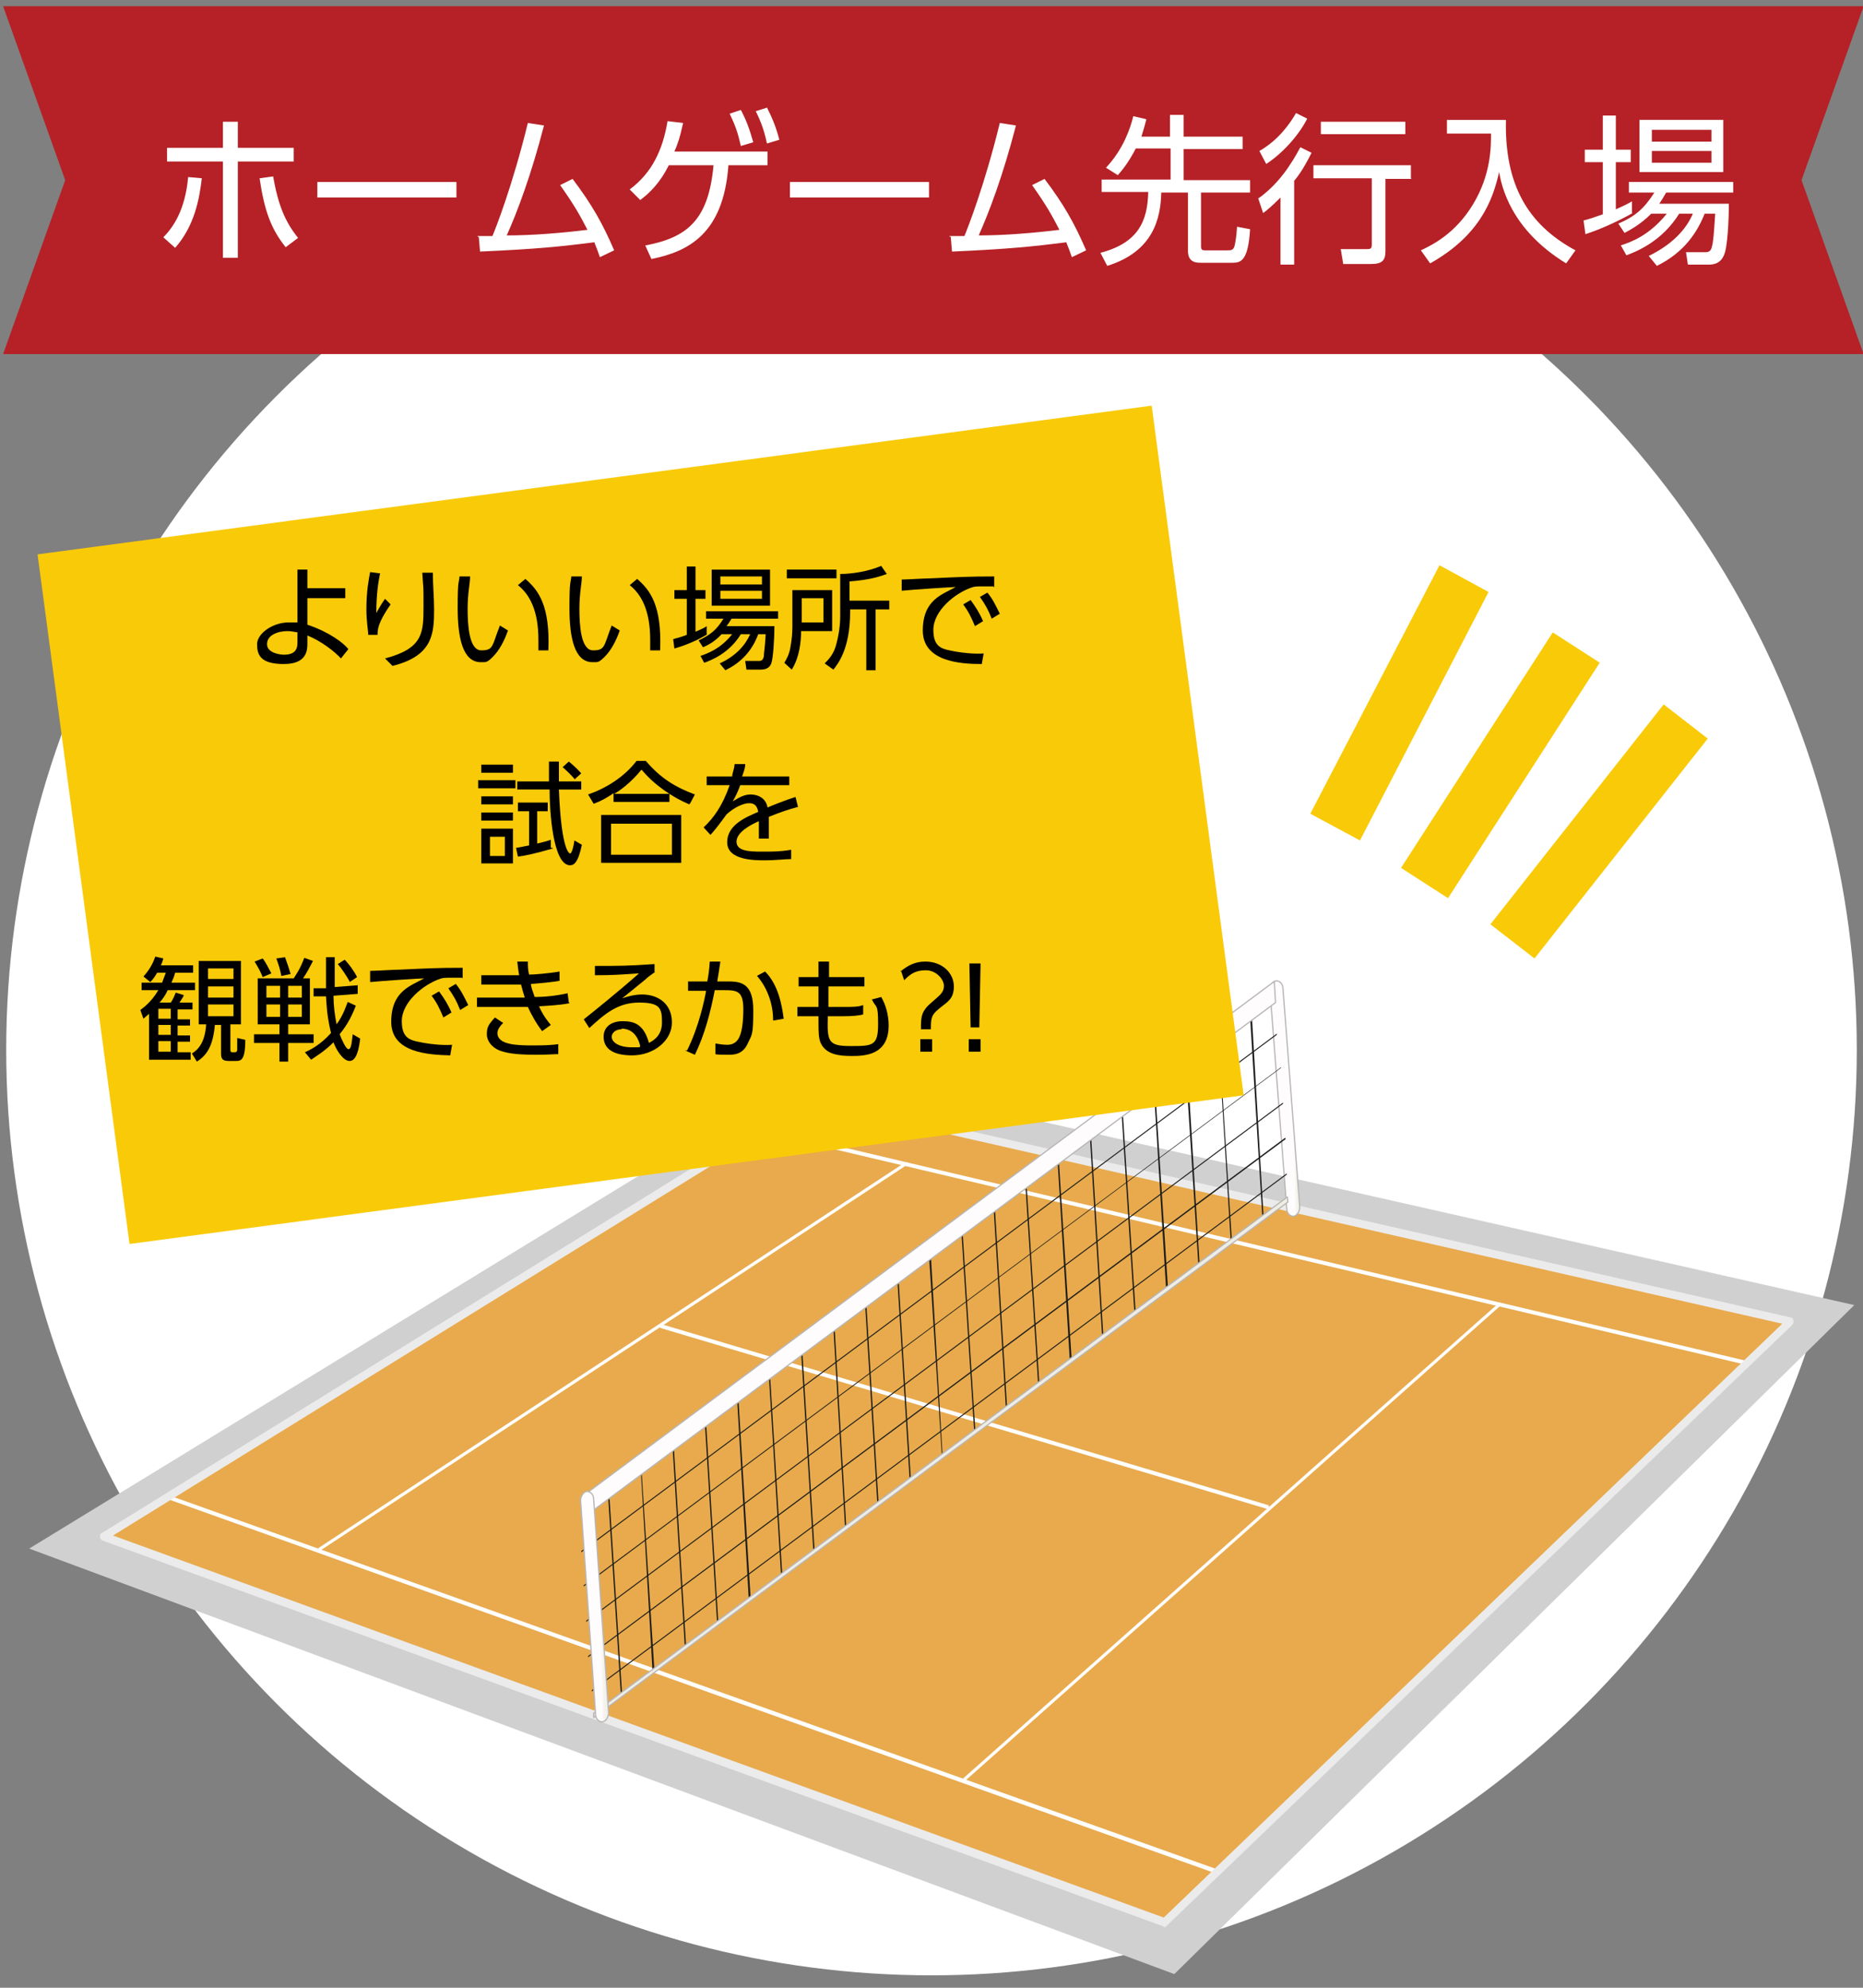 <?xml version="1.0" encoding="UTF-8"?>
<svg xmlns="http://www.w3.org/2000/svg" width="300" height="320" version="1.1" xmlns:xlink="http://www.w3.org/1999/xlink" viewBox="0 0 300 320">
  <rect x="0" y="0" width="300" height="320" fill="#808080" stroke="none"/>
  <defs>
    <style>
      .cls-1 {
        fill: #b52126;
        fill-rule: evenodd;
      }

      .cls-1, .cls-2, .cls-3, .cls-4, .cls-5, .cls-6, .cls-7, .cls-8 {
        stroke-width: 0px;
      }

      .cls-2 {
        fill: #f9ca07;
      }

      .cls-3 {
        fill: #000;
      }

      .cls-4 {
        fill: #d0d0d0;
      }

      .cls-9 {
        fill: url(#_名称未設定グラデーション_4-2);
      }

      .cls-9, .cls-10, .cls-11, .cls-12, .cls-13 {
        stroke-linecap: round;
        stroke-linejoin: round;
        stroke-width: .2px;
      }

      .cls-9, .cls-10, .cls-12, .cls-13 {
        stroke: #b9b6b5;
      }

      .cls-14, .cls-6 {
        isolation: isolate;
      }

      .cls-5 {
        fill: #ebebeb;
      }

      .cls-6 {
        mix-blend-mode: multiply;
        opacity: .5;
      }

      .cls-6, .cls-11 {
        fill: #e8aa4d;
      }

      .cls-7 {
        fill: #1d1d1b;
      }

      .cls-10 {
        fill: url(#_名称未設定グラデーション_4-3);
      }

      .cls-11 {
        stroke: #ebebeb;
      }

      .cls-12 {
        fill: url(#_名称未設定グラデーション_4);
      }

      .cls-8 {
        fill: #fff;
      }

      .cls-13 {
        fill: url(#_名称未設定グラデーション_3);
      }
    </style>
    <linearGradient id="_名称未設定グラデーション_4" data-name="名称未設定グラデーション 4" x1="186.1" y1="725" x2="190.2" y2="725" gradientTransform="translate(4 -544) rotate(-1.2)" gradientUnits="userSpaceOnUse">
      <stop offset="0" stop-color="#fffcfd"/>
      <stop offset=".7" stop-color="#fffcfd"/>
      <stop offset=".8" stop-color="#f5f3ed"/>
      <stop offset="1" stop-color="#f0eee4"/>
    </linearGradient>
    <linearGradient id="_名称未設定グラデーション_4-2" data-name="名称未設定グラデーション 4" x1="198.1" y1="1402.7" x2="198.1" y2="1421.6" gradientTransform="translate(-172 -1248.8) rotate(-33.1) skewX(-27.4)" xlink:href="#_名称未設定グラデーション_4"/>
    <radialGradient id="_名称未設定グラデーション_3" data-name="名称未設定グラデーション 3" cx="-108" cy="1786.5" fx="-108" fy="1786.5" r="4.6" gradientTransform="translate(151.8 -1866) rotate(-36.7) scale(1.4 .9) skewX(-24)" gradientUnits="userSpaceOnUse">
      <stop offset=".4" stop-color="#fffcfd"/>
      <stop offset=".7" stop-color="#f5f3ed"/>
      <stop offset="1" stop-color="#f0eee4"/>
    </radialGradient>
    <linearGradient id="_名称未設定グラデーション_4-3" data-name="名称未設定グラデーション 4" x1="71.9" y1="807.6" x2="75.7" y2="807.6" gradientTransform="translate(5.1 -547.2) rotate(-1.2)" xlink:href="#_名称未設定グラデーション_4"/>
  </defs>
  <g class="cls-14">
    <g id="_レイヤー_1" data-name=" レイヤー 1">
      <circle class="cls-8" cx="150" cy="169" r="149"/>
      <g>
        <polygon class="cls-4" points="130.8 172.2 4.7 249.3 189.1 317.8 298.6 210.1 130.8 172.2"/>
        <g>
          <polygon class="cls-11" points="16.7 247.4 130.7 176.8 288.2 212.6 187.4 309.4 16.7 247.4"/>
          <polygon class="cls-6" points="241.3 213.4 161.9 285.7 193.3 297.1 273.1 220.7 241.3 213.4"/>
          <polygon class="cls-6" points="124.2 184.3 35.1 240.3 52.1 245.9 140.2 188.2 124.2 184.3"/>
          <polygon class="cls-6" points="146.4 189.9 235.8 210.9 204.4 239.4 112.2 212.3 146.4 189.9"/>
          <polygon class="cls-6" points="106.4 217 197.7 243.7 154 282.9 58.4 248.7 106.4 217"/>
          <g>
            <path class="cls-8" d="M195.8,301.6h0L27.2,241.4c-.1,0-.2-.2-.1-.4,0-.2.1-.3.3-.2l168.5,60.1c.1,0,.2.2.1.4,0,0-.1.2-.2.2h0Z"/>
            <path class="cls-8" d="M280.7,219.6h0l-157.4-37.2c-.1,0-.2-.2-.1-.4,0-.2.1-.3.3-.2l157.4,37.2c.1,0,.2.2.1.4,0,0-.1.3-.2.3h0Z"/>
            <path class="cls-8" d="M51.5,249.8s-.1,0-.2-.2v-.4l94.5-62.1c.1,0,.2,0,.3,0,0,.2,0,.3,0,.4l-94.5,62.1h0Z"/>
            <path class="cls-8" d="M155.3,286.7s-.1,0-.2,0v-.4l86.1-76.4h.3v.4l-86.1,76.4h-.1,0Z"/>
            <path class="cls-8" d="M204,242.9h0l-97.6-29.1c-.1,0-.2-.2-.1-.4,0-.2.1-.3.3-.2l97.6,29.1c.1,0,.2.2.1.4,0,0-.1.2-.2.2h0Z"/>
          </g>
          <path class="cls-5" d="M187.4,310.1h-.1L16.5,248c-.2,0-.4-.4-.4-.6s0-.5.3-.6l114-70.5h.4l157.6,35.8c.2,0,.4.3.4.5,0,.3,0,.5-.2.7l-100.8,96.8c0,0-.2.2-.4.2v-.2h0ZM18.2,247.2l169.2,61.5,99.6-95.6-156.2-35.5L18.2,247.2Z"/>
          <path class="cls-12" d="M208.3,195.8c-.6,0-1.1-.5-1.1-1.3l-2.7-35.1c0-.7.4-1.4,1-1.5.6,0,1.1.5,1.1,1.3l2.7,35.1c0,.7-.4,1.4-1,1.5h0Z"/>
          <g>
            <g>
              <polygon class="cls-7" points="100.2 273 100 273.2 97.8 239 98 238.8 100.2 273"/>
              <path class="cls-7" d="M205.6,166.4l-112,83.3v.2l112-83.3v-.2Z"/>
              <path class="cls-7" d="M206.3,171.8l-112.3,83.4v.2l112.3-83.5v-.2h0Z"/>
              <path class="cls-7" d="M206.6,177.5l-112.2,83.4v.2l112.2-83.4v-.2h0Z"/>
              <path class="cls-7" d="M206.9,183.2l-112.2,83.4v.2l112.3-83.4v-.2h0Z"/>
              <path class="cls-7" d="M207.2,188.9l-111.9,83.2v.2l111.9-83.2v-.2h0Z"/>
              <polygon class="cls-7" points="105.4 269.2 105.1 269.4 103.1 235.2 103.2 235 105.4 269.2"/>
              <polygon class="cls-7" points="110.5 265.3 110.3 265.5 108.2 231.3 108.4 231.1 110.5 265.3"/>
              <polygon class="cls-7" points="115.7 261.6 115.5 261.7 113.4 227.5 113.6 227.3 115.7 261.6"/>
              <polygon class="cls-7" points="120.9 257.7 120.6 257.9 118.6 223.6 118.8 223.4 120.9 257.7"/>
              <polygon class="cls-7" points="126 253.9 125.8 254.1 123.7 219.7 123.9 219.7 126 253.9"/>
              <polygon class="cls-7" points="131.2 250 131 250.2 128.9 216 129.1 215.8 131.2 250"/>
              <polygon class="cls-7" points="136.3 246.2 136.1 246.3 134.1 212.1 134.3 212 136.3 246.2"/>
              <polygon class="cls-7" points="141.5 242.3 141.3 242.5 139.2 208.3 139.4 208.1 141.5 242.3"/>
              <polygon class="cls-7" points="146.7 238.5 146.5 238.6 144.4 204.4 144.6 204.3 146.7 238.5"/>
              <polygon class="cls-7" points="151.8 234.6 151.7 234.8 149.5 200.6 149.8 200.4 151.8 234.6"/>
              <polygon class="cls-7" points="157.1 230.9 156.9 230.9 154.7 196.7 154.9 196.6 157.1 230.9"/>
              <polygon class="cls-7" points="162.2 227 162 227.1 159.9 192.9 160.1 192.7 162.2 227"/>
              <polygon class="cls-7" points="167.4 223.2 167.2 223.3 165 189 165.2 188.9 167.4 223.2"/>
              <polygon class="cls-7" points="172.6 219.3 172.3 219.5 170.2 185.3 170.4 185.1 172.6 219.3"/>
              <polygon class="cls-7" points="177.7 215.4 177.5 215.6 175.4 181.4 175.6 181.2 177.7 215.4"/>
              <polygon class="cls-7" points="182.9 211.6 182.7 211.8 180.5 177.6 180.7 177.4 182.9 211.6"/>
              <polygon class="cls-7" points="188.1 207.7 187.8 207.9 185.7 173.7 185.9 173.5 188.1 207.7"/>
              <polygon class="cls-7" points="193.2 203.9 193 204.1 190.8 169.8 191.1 169.7 193.2 203.9"/>
              <polygon class="cls-7" points="198.4 200.1 198.2 200.2 196.1 166 196.2 165.8 198.4 200.1"/>
              <polygon class="cls-7" points="203.5 196.3 203.3 196.4 201.2 162.1 201.5 162 203.5 196.3"/>
            </g>
            <polygon class="cls-9" points="205.4 161.4 93.7 244.5 93.5 241.1 205.2 158 205.4 161.4"/>
            <polygon class="cls-13" points="207.4 193.5 95.6 276.5 95.6 275.8 207.3 192.7 207.4 193.5"/>
          </g>
          <path class="cls-10" d="M97,277.2c-.6,0-1.1-.5-1.1-1.3l-2.4-34.3c0-.7.4-1.4,1-1.5.6,0,1.1.5,1.1,1.3l2.4,34.3c0,.7-.4,1.4-1,1.5h0Z"/>
        </g>
      </g>
      <g id="_レイヤー_1-2" data-name=" レイヤー 1-2">
        <polygon class="cls-1" points="300.1 57 .5 57 10.5 29 .5 1 300.1 1 290.1 29 300.1 57"/>
        <g class="cls-14">
          <g class="cls-14">
            <path class="cls-8" d="M26.3,38.2c2.8-2.8,3.7-6.5,4-9.7l2.2.2c-.4,3.4-1.2,7.7-4.3,11.2,0,0-1.9-1.7-1.9-1.7ZM38.3,41.5h-2.4v-15.5h-9v-2.2h9v-4.2h2.4v4.2h9v2.2h-9v15.5ZM44,28.5c.8,4.5,1.9,7.2,4,9.8l-2,1.5c-2.3-2.9-3.4-5.7-4.2-11.1l2.2-.3h0Z"/>
            <path class="cls-8" d="M73.5,29.3v2.5h-22.4v-2.5h22.4Z"/>
            <path class="cls-8" d="M76.9,38h2.4c.5-1.2,3.2-8,5.7-18.2l2.6.4c-2.1,8.1-4.3,13.9-6,17.7,4.2,0,8.9-.4,13-.9-1.2-2.3-2-3.8-4.4-7.2l2-1c3.1,4.1,4.8,7.1,6.7,11.5l-2.3,1.1c-.3-.9-.5-1.4-.9-2.4-5.4.7-9.4,1.1-18.4,1.5l-.2-2.4h-.2Z"/>
            <path class="cls-8" d="M104,39.5c6.8-1.3,10.1-4.2,10.9-12.9h-7.2c-1.4,2.8-3,4.4-4.6,5.6l-1.7-1.7c3.6-2.7,5.3-6.3,6.1-11l2.5.3c-.5,2.3-.8,3.2-1.4,4.6h15v2.2h-6.3c-.8,11.1-6.5,13.9-12.4,15.1l-1-2.2h0ZM119.3,17.7c.9,1.7,1.4,3.1,2,5.2l-2,.6c-.5-2.2-.9-3.3-1.8-5.2,0,0,1.8-.6,1.8-.6ZM123.5,17.3c.7,1.4,1.4,2.9,2,5.2l-2,.6c-.4-1.9-.9-3.4-1.8-5.2l1.9-.6h0Z"/>
            <path class="cls-8" d="M149.6,29.3v2.5h-22.4v-2.5h22.4Z"/>
            <path class="cls-8" d="M152.9,38h2.4c.5-1.2,3.2-8,5.7-18.2l2.6.4c-2.1,8.1-4.3,13.9-6,17.7,4.2,0,8.9-.4,13-.9-1.2-2.3-2-3.8-4.4-7.2l2-1c3.1,4.1,4.8,7.1,6.7,11.5l-2.3,1.1c-.3-.9-.5-1.4-.9-2.4-5.4.7-9.4,1.1-18.4,1.5l-.2-2.4h-.2Z"/>
            <path class="cls-8" d="M188.4,22v-3.5h2.2v3.5h9.5v2h-9.5v5h10.7v2h-7.9v8.6c0,.6.2.7.6.7h3.7c.5,0,.9,0,1.1-.7.1-.5.3-1.3.4-3.1l2.1.4c-.3,5.1-1.5,5.4-2.8,5.4h-5.1c-.7,0-2.1,0-2.1-1.9v-9.4h-4.3c-.1,4.2-1.3,9.5-8.7,11.8l-1.1-2.1c6.1-1.6,7.6-5.1,7.7-9.8h-7.5v-2h11.1v-5h-5.6c-1.3,2.5-2.3,3.6-2.9,4.3l-1.9-1.2c2.8-3,3.9-6.3,4.4-8.3l2.1.5c-.3,1.2-.5,1.8-.8,2.8h4.8-.2Z"/>
            <path class="cls-8" d="M202.7,31.9c3.2-2.3,5.2-5.4,6.7-8.2l1.8.9c-1.2,2.4-2.1,3.7-2.8,4.5v13.5h-2.2v-10.8c-1.2,1.2-2.1,2-2.8,2.5l-.8-2.4h.1ZM202.8,24.3c3.2-1.8,5.1-4.7,5.9-6.1l1.8.9c-1.2,2.4-3.7,5.4-6.6,7.3l-1.1-2.1h0ZM227.3,28.8h-4.2v11.6c0,1.5-.5,2.1-2.3,2.1h-4.5l-.4-2.4h4.2c.5,0,.8,0,.8-.7v-10.7h-9.4v-2.1h15.7v2.1h0ZM226.3,21.6h-13.6v-2h13.6v2Z"/>
            <path class="cls-8" d="M242.5,19.4c-.2,10.2,3.4,16.7,11.2,20.9l-1.5,2.1c-9-5.5-10.4-12.5-10.8-14.7-1,4.5-3.1,10.2-11.1,14.7l-1.5-2.1c1.7-.8,5.5-2.6,8.4-7.4,2.9-4.8,2.9-9.2,2.9-11.4h-7.1v-2.2h9.5Z"/>
            <path class="cls-8" d="M262.9,34.3c-2.1,1.2-5.1,2.6-7.6,3.4l-.3-2.2c.8-.2,1.7-.5,3.1-1v-8.4h-2.9v-2h2.9v-5.5h2.1v5.5h2.4v2h-2.4v7.6c1.3-.6,2-.9,2.6-1.3v1.9h.1ZM278.4,32.7c0,2.6-.2,7.2-.8,8.4-.3.7-.9,1.5-2.4,1.5h-3.4l-.3-2h3.2c.7,0,.9-.5,1-1,.2-.8.3-2.1.5-5.2h-1.7c-1.5,3.8-4,6.6-7.7,8.4l-1.3-1.6c3.7-1.8,6-4.2,7.1-6.8h-2.2c-2.8,4.5-6.9,6.1-8.5,6.7l-.9-1.6c1.6-.5,4.6-1.6,7.4-5.1h-2.5c-1.8,1.8-3.4,2.6-4.3,3.1l-1-1.5c2.8-1.2,4.2-2.5,5.8-5h-4.1v-1.7h16.8v1.7h-10.8c-.4.7-.7,1.2-1.1,1.8h11.2ZM277.5,19.3v8.4h-13.5v-8.4h13.5ZM275.6,20.9h-9.6v1.9h9.6v-1.9ZM275.6,24.3h-9.6v1.9h9.6v-1.9Z"/>
          </g>
        </g>
        <rect class="cls-2" x="12.7" y="76.8" width="181" height="112" transform="translate(-16.7 14.8) rotate(-7.6)"/>
        <g class="cls-14">
          <g class="cls-14">
            <path class="cls-3" d="M49.6,100.6c3.5,1.2,5.7,2.9,6.5,3.9l-1.2,1.5c-1.1-1.2-3.2-2.8-5.4-3.7v1.2c0,1.1,0,3.4-3.8,3.4s-4.3-1.5-4.3-3.2,2.5-3.5,5.1-3.5.9,0,1.4,0v-8.5h1.6v3h6.1v1.6h-6.1v4.3h.1ZM48,101.8c-.4,0-.9-.2-1.7-.2-1.5,0-3.3.6-3.3,2.1s2.3,1.7,2.7,1.7c2.1,0,2.2-1.2,2.2-2v-1.6h0Z"/>
            <path class="cls-3" d="M61.2,92.3c-.3,1.5-.6,3.4-.6,6.4.2-.4.7-1.3,1.4-2.3l.9.9c-2.1,3-2.1,4.1-2.1,4.9h-1.5c0-.6-.3-2.1-.3-4.1,0-3,.4-4.9.6-6,0,0,1.6.2,1.6.2ZM69.7,92.2c0,1.9.2,4,.2,5.9,0,3.9-.2,7.5-6.7,9.1l-1.2-1.2c6.1-1.6,6.2-4.1,6.2-8.3s0-2.2-.2-5.5h1.7Z"/>
            <path class="cls-3" d="M75.7,92.8c0,1.1-.4,2.7-.4,5.2s.2,6.7,2.2,6.7,1.7-.7,3-4l1.3.8c-.6,1.7-1.4,3.2-2.4,4.2s-1.1.9-2,.9c-2.9,0-3.7-4-3.7-8.7s.2-3.9.3-5.1h1.7ZM86.7,104.8v-1.8c0-4.7-1.4-7.3-3.3-8.8l1.2-1c2.1,1.8,4,4.3,3.7,11.5h-1.8.2Z"/>
            <path class="cls-3" d="M93.7,92.8c0,1.1-.4,2.7-.4,5.2s.2,6.7,2.2,6.7,1.7-.7,3-4l1.3.8c-.6,1.7-1.4,3.2-2.4,4.2s-1.1.9-2,.9c-2.9,0-3.7-4-3.7-8.7s.2-3.9.3-5.1h1.7ZM104.7,104.8v-1.8c0-4.7-1.4-7.3-3.3-8.8l1.2-1c2.1,1.8,4,4.3,3.7,11.5h-1.8.2Z"/>
            <path class="cls-3" d="M113.9,102.1c-1.4.9-3.5,1.8-5.3,2.3l-.2-1.5c.6-.2,1.2-.3,2.2-.7v-5.8h-2v-1.4h2v-3.8h1.4v3.8h1.6v1.4h-1.6v5.3c.9-.4,1.4-.6,1.8-.9v1.3h0ZM124.7,101c0,1.8-.2,5-.5,5.8-.2.5-.6,1-1.7,1h-2.3l-.2-1.4h2.3c.5,0,.6-.4.7-.7,0-.6.2-1.5.3-3.6h-1.2c-1,2.7-2.8,4.6-5.3,5.8l-.9-1.1c2.6-1.2,4.1-2.9,4.9-4.7h-1.5c-1.9,3.1-4.8,4.2-5.9,4.6l-.6-1.1c1.1-.4,3.2-1.1,5.1-3.5h-1.7c-1.2,1.3-2.3,1.8-3,2.1l-.7-1.1c1.9-.9,2.9-1.7,4-3.5h-2.8v-1.2h11.6v1.2h-7.5c-.3.5-.5.8-.8,1.2h7.7v.2ZM124,91.7v5.8h-9.4v-5.8h9.4ZM122.7,92.8h-6.7v1.3h6.7v-1.3ZM122.7,95.1h-6.7v1.3h6.7v-1.3Z"/>
            <path class="cls-3" d="M134,95v6.6h-5c0,1.8-.3,4.3-1.5,6.2l-1.2-1.1c.3-.5.8-1.3,1-2.6.2-1.1.3-2.2.3-3.1v-6h6.4ZM134.7,93.1h-8v-1.4h8v1.4ZM132.6,96.3h-3.5v3.9h3.5v-3.9ZM136.9,96.7h6.3v1.4h-2.2v9.8h-1.5v-9.8h-2.6v.4c0,6-2,8.4-2.7,9.3l-1.4-1c.6-.6,1.5-1.5,1.9-3.2.6-2.3.6-3.9.6-4.6v-6.6c1.9,0,4.5-.4,6.6-1.3l.9,1.3c-1.9.7-3.5,1-6,1.2v3.1h0Z"/>
            <path class="cls-3" d="M160,94.4h-1.8c-.9,0-1.3,0-1.8.2-2.6.9-6.1,3.7-6.1,6.8s1.7,3.1,3.6,3.5c1.2.2,2.9.4,4.5.3l-.3,1.7c-3.5,0-9.5-.4-9.5-5.4s3.2-5.8,5.3-7c-.5,0-6.8.4-8.7.6v-1.8c.7,0,3.9-.2,4.8-.2,4.3-.2,6-.3,10.1-.3v1.7h-.1ZM156.3,96.6c.8,1.1,1.4,2,2,3.4l-1.3.8c-.6-1.4-1-2.3-1.9-3.5,0,0,1.2-.7,1.2-.7ZM159,95.4c.9,1.1,1.3,2,2,3.4l-1.3.8c-.6-1.5-1-2.2-1.9-3.5,0,0,1.2-.7,1.2-.7Z"/>
          </g>
          <g class="cls-14">
            <path class="cls-3" d="M83,125.6v1.3h-6v-1.3h6ZM82.6,123.1v1.3h-5.1v-1.3h5.1ZM82.6,128.2v1.3h-5.1v-1.3h5.1ZM82.6,130.8v1.3h-5.1v-1.3h5.1ZM82.6,133.4v5.6h-5.1v-5.6h5.1ZM81.3,134.7h-2.4v3.1h2.4v-3.1ZM89,136.6c-3.1.9-4.7,1.2-5.6,1.3l-.3-1.4c1-.2,1.2-.2,2.1-.4v-5.5h-1.8v-1.4h4.8v1.4h-1.7v5.2c1.3-.3,1.6-.4,2.2-.6v1.3h.3ZM90,122.6v3.2h3.6v1.3h-3.6c.4,10.3,1.8,10.3,1.8,10.3.3,0,.6-1.3.7-2.1l1.2.7c-.6,2.9-1.3,3.3-1.9,3.3-2.8,0-3.3-8.9-3.3-12.2h-5.2v-1.3h5.1v-3.2h1.6ZM92.6,125.5c-.6-.7-1.2-1.3-2-2l1-.9c.6.5,1.2,1,2,1.9l-1,.9h0Z"/>
            <path class="cls-3" d="M111,129.5c-1.6-.7-2.4-1.2-3.2-1.7v1.3h-9v-1.4c-1.2.8-1.9,1.2-3.2,1.7l-.9-1.5c2.9-1,5.8-2.8,7.8-5.4h1.5c2.4,2.8,4.7,4.2,7.9,5.4l-.8,1.5h-.1ZM109.7,131.2v7.7h-12.9v-7.7h12.9ZM108.2,132.6h-9.8v5h9.8v-5ZM107.8,127.8c-2.6-1.7-3.7-3-4.5-3.9-1.7,2.1-3.5,3.4-4.4,3.9h8.9Z"/>
            <path class="cls-3" d="M127.1,125v1.4h-7.9c-.4,1.1-.7,1.7-1.2,2.6,1.3-.8,2-1.1,2.9-1.1s2.4.4,2.7,2.1c.4-.2,2.9-1.2,4.5-1.7l.4,1.6c-1.5.4-2.7.8-4.7,1.6v3.5h-1.6v-2.8c-1.4.6-3.6,1.8-3.6,3.3s2,1.6,4,1.6,3.1,0,4.8-.3v1.5c-1,0-2.5.2-4.2.2s-6.1,0-6.1-2.9,3.2-4.1,5-4.9c-.2-1.1-.7-1.4-1.5-1.4s-2.3.6-3.6,1.8c-.8,1.1-2,2.7-2.6,3.3l-1.1-1.2c1.6-1.5,3-3.4,4.2-6.8h-3.7v-1.4h4.1c0-.5.3-1,.4-2h1.7c0,.7-.2,1.1-.5,2h7.6Z"/>
          </g>
          <g class="cls-14">
            <path class="cls-3" d="M31.1,155.4v1.2h-2.9c-.2.8-.4,1.1-.6,1.6h3.8v1.2h-4.4c-.3.7-.7,1.3-1.3,2h1.8c.2-.3.4-.6.8-1.6l1.3.4c-.1.3-.3.6-.7,1.2h2.1v1.1h-2.4v1.6h2v1h-2v1.6h2v1h-2v1.7h2.1v1.2h-6.7v-7.4c-.4.4-.6.5-.9.8l-.5-1.4c.5-.4,1.7-1.2,2.9-3.2h-2.7v-1.2h3.3c.3-.8.4-1.1.6-1.6h-1.4c-.4.7-.7,1.1-1.1,1.5l-1.1-.9c.9-1,1.5-2,1.9-3.2l1.3.3c-.1.4-.2.7-.4,1.1h5.2ZM27.5,162.4h-2v1.6h2v-1.6ZM27.5,165h-2v1.6h2v-1.6ZM27.5,167.6h-2v1.7h2v-1.7ZM39,164.9h-1.9v4c0,.3,0,.5.3.5h.4c.3,0,.3-.1.4-.3,0-.2,0-.4,0-2l1.3.3c0,3.3-.7,3.4-1.5,3.4h-1.2c-1,0-1.2-.4-1.2-1.2v-4.6h-1c-.3,3.4-1.3,4.9-2.9,5.9l-.8-1.3c.8-.5,2.1-1.5,2.3-4.7h-1.2v-10.2h6.8v10.2h.1ZM37.6,155.9h-4.1v1.7h4.1v-1.7ZM37.6,158.8h-4.1v1.8h4.1v-1.8ZM37.6,161.7h-4.1v1.9h4.1v-1.9Z"/>
            <path class="cls-3" d="M49.9,157.5v7.4h-3.5v1.6h4.1v1.4h-4.1v3h-1.4v-3h-4.1v-1.4h4.1v-1.6h-3.5v-7.4h5.8c.3-.5,1-1.4,1.7-3.3l1.4.5c-.6,1.1-.9,1.8-1.6,2.8h1.1ZM42.3,157.3c-.4-1-.7-1.5-1.3-2.5l1.3-.5c.5.6,1,1.7,1.4,2.4l-1.4.6ZM45.1,158.7h-2.2v1.9h2.2v-1.9ZM45.1,161.7h-2.2v2h2.2v-2ZM45.3,157.1c-.2-1.1-.4-1.7-.8-2.8l1.4-.2c.4,1.1.6,1.7.9,2.7l-1.4.3h-.1ZM48.6,158.7h-2.2v1.9h2.2v-1.9ZM48.6,161.7h-2.2v2h2.2v-2ZM57.6,158.6v1.4l-3.9.3c0,1.5.2,3.1.5,4.6,1.1-1.5,1.5-2.9,1.8-3.6l1.3.6c-.9,2.4-1.9,3.7-2.6,4.6.3.8,1,2.4,1.4,2.4s.5-.6.7-2.4l1.2.7c-.2,1.7-.6,3.6-1.7,3.6s-2.2-1.9-2.6-3c-1.5,1.5-2.9,2.3-3.6,2.8l-1-1.2c.9-.4,2.5-1.2,4.2-3.1-.7-3-.7-4.5-.8-5.9h-2c0,.1,0-1.3,0-1.3h2c0-.9,0-4.3,0-5h1.4v4.8l3.9-.3h-.1ZM56.3,158c-.5-.9-1.3-2.1-1.9-2.8l1.1-.7c.7.7,1.5,1.8,2,2.8l-1.2.8h0Z"/>
            <path class="cls-3" d="M74.4,157.4h-1.8c-.9,0-1.3,0-1.8.2-2.6.9-6.1,3.7-6.1,6.8s1.7,3.1,3.6,3.5c1.2.2,2.9.4,4.5.3l-.3,1.7c-3.5-.1-9.5-.4-9.5-5.4s3.2-5.8,5.3-7c-.5,0-6.8.4-8.7.6v-1.8c.7,0,3.9-.2,4.8-.2,4.3-.2,6-.3,10.1-.3v1.7h0ZM70.7,159.6c.8,1.1,1.4,2,2,3.4l-1.3.8c-.6-1.4-1-2.3-1.9-3.5,0,0,1.2-.7,1.2-.7ZM73.4,158.4c.9,1.1,1.3,2,2,3.4l-1.3.8c-.6-1.5-1-2.2-1.9-3.5,0,0,1.2-.7,1.2-.7Z"/>
            <path class="cls-3" d="M91.7,161.5c-1.4.3-3.3.4-4.9.5.3.7.8,1.7,1.9,3l-1.4,1c-1-1.3-1.8-2.8-2.3-3.9h-8.2v-1.5h7.7c-.2-.7-.4-1.3-.6-2.1h-6.4v-1.5h6.1c-.2-1.1-.2-1.5-.3-2.2h1.7c0,.8,0,1.3.2,2.1.7,0,3.3-.2,4.9-.5v1.5c-1.1.2-3.1.4-4.6.5,0,.5.3,1.2.6,2.1,1.7,0,3.5-.2,5.3-.6l.2,1.5h.1ZM81,164.7c-.4.4-.9,1-.9,1.6,0,1.9,3.1,2,5.7,2s3.2-.1,4.1-.2v1.6c-.8,0-1.5.1-3.6.1-3.5,0-4.8-.3-5.9-.7-1.2-.5-2-1.5-2-2.6s.2-1.5,1.3-2.7l1.2.8h.1Z"/>
            <path class="cls-3" d="M105.3,156.6c-.4.3-1,.7-1.4,1.1-2.3,1.9-2.6,2.1-3.7,3,.7-.2,1.8-.6,3.2-.6,2.6,0,4.8,1.5,4.8,4.5s-3,5.3-6.4,5.3-4.6-1.3-4.6-3,1.4-2.5,3-2.5,3.4.2,4.3,3.5c.5-.3,2.1-1,2.1-3.3s-.3-3.2-3.7-3.2-5.5,1.8-8,4.1l-.9-1.4c1.4-1.1,5.5-4.4,8.9-7.4-3.1.2-4.1.3-7.1.3v-1.5c3.8,0,5.3,0,9.6-.3v1.4h-.1ZM100.1,165.7c-1.1,0-1.6.7-1.6,1.2,0,.9,1.2,1.7,3.2,1.7s1.1,0,1.4-.2c-.4-1.7-1.4-2.8-3-2.8h0Z"/>
            <path class="cls-3" d="M110.6,169.2c2-4,2.9-8.5,3.1-9.7h-2.9v-1.5h3.1c.2-1.1.3-1.8.4-3.2h1.7c-.2,1.5-.3,1.9-.5,3.2h1.9c2.1,0,3.9.5,3.9,4.6s-.2,3.9-.9,5.4c-.8,1.8-2.3,1.8-3.1,1.8s-1.8,0-2.1-.1v-1.7c.3,0,1,.2,1.9.2s1.7-.4,2.1-1.6c.3-.8.5-2.3.5-4.1,0-3-1-3.1-3.2-3.1h-1.4c-.7,3.6-1.6,7.1-3.2,10.4l-1.6-.7h.3ZM124.5,164.3c0-2.3-.7-5-2.6-7.2l1.3-.7c2.1,2.1,2.7,5.3,3,7.6l-1.7.3h0Z"/>
            <path class="cls-3" d="M139.2,157.3v1.5h-5.8v3.3h2.3c1.7,0,2.5,0,3.3-.3v1.5c-.6.2-1.8.3-3.3.3h-2.4c-.1,4,0,4.8,3.6,4.8s4.5,0,4.5-3.5-.3-2.5-1-4l1.5-.4c.7,1.2,1.2,2.8,1.2,4.6,0,4.9-4.1,4.9-6,4.9s-4-.2-4.9-2c-.4-.8-.4-1.8-.4-4.4h-3.4v-1.5h3.4v-3.3h-3.2v-1.5h3.2v-2.5h1.7v2.5h5.7,0Z"/>
            <path class="cls-3" d="M145,156.4c1.2-1,2.4-1.6,4-1.6,2.8,0,4.6,1.9,4.6,4s-1.1,2.5-2.4,3.6c-1.2,1-1.3,1.4-1.3,3.3h-1.6c0-2,0-2.9,1.8-4.4,1.4-1.2,1.9-1.6,1.9-2.6s-1.2-2.5-2.9-2.5-2.5.6-3.5,1.6l-.5-1.5h-.1ZM148.2,167.3h1.9v2h-1.9v-2Z"/>
            <path class="cls-3" d="M156,167.3h1.9v2h-1.9v-2ZM157.9,155.1l-.2,10.3h-1.4l-.2-10.3h1.9-.1Z"/>
          </g>
        </g>
        <g>
          <polygon class="cls-2" points="219 135.3 211 131 231.8 91 239.7 95.3 219 135.3"/>
          <rect class="cls-2" x="219" y="118.7" width="45.1" height="9" transform="translate(7.2 259.5) rotate(-57.2)"/>
          <polygon class="cls-2" points="247.1 154.3 240 148.8 267.9 113.4 275 118.9 247.1 154.3"/>
        </g>
      </g>
    </g>
  </g>
</svg>